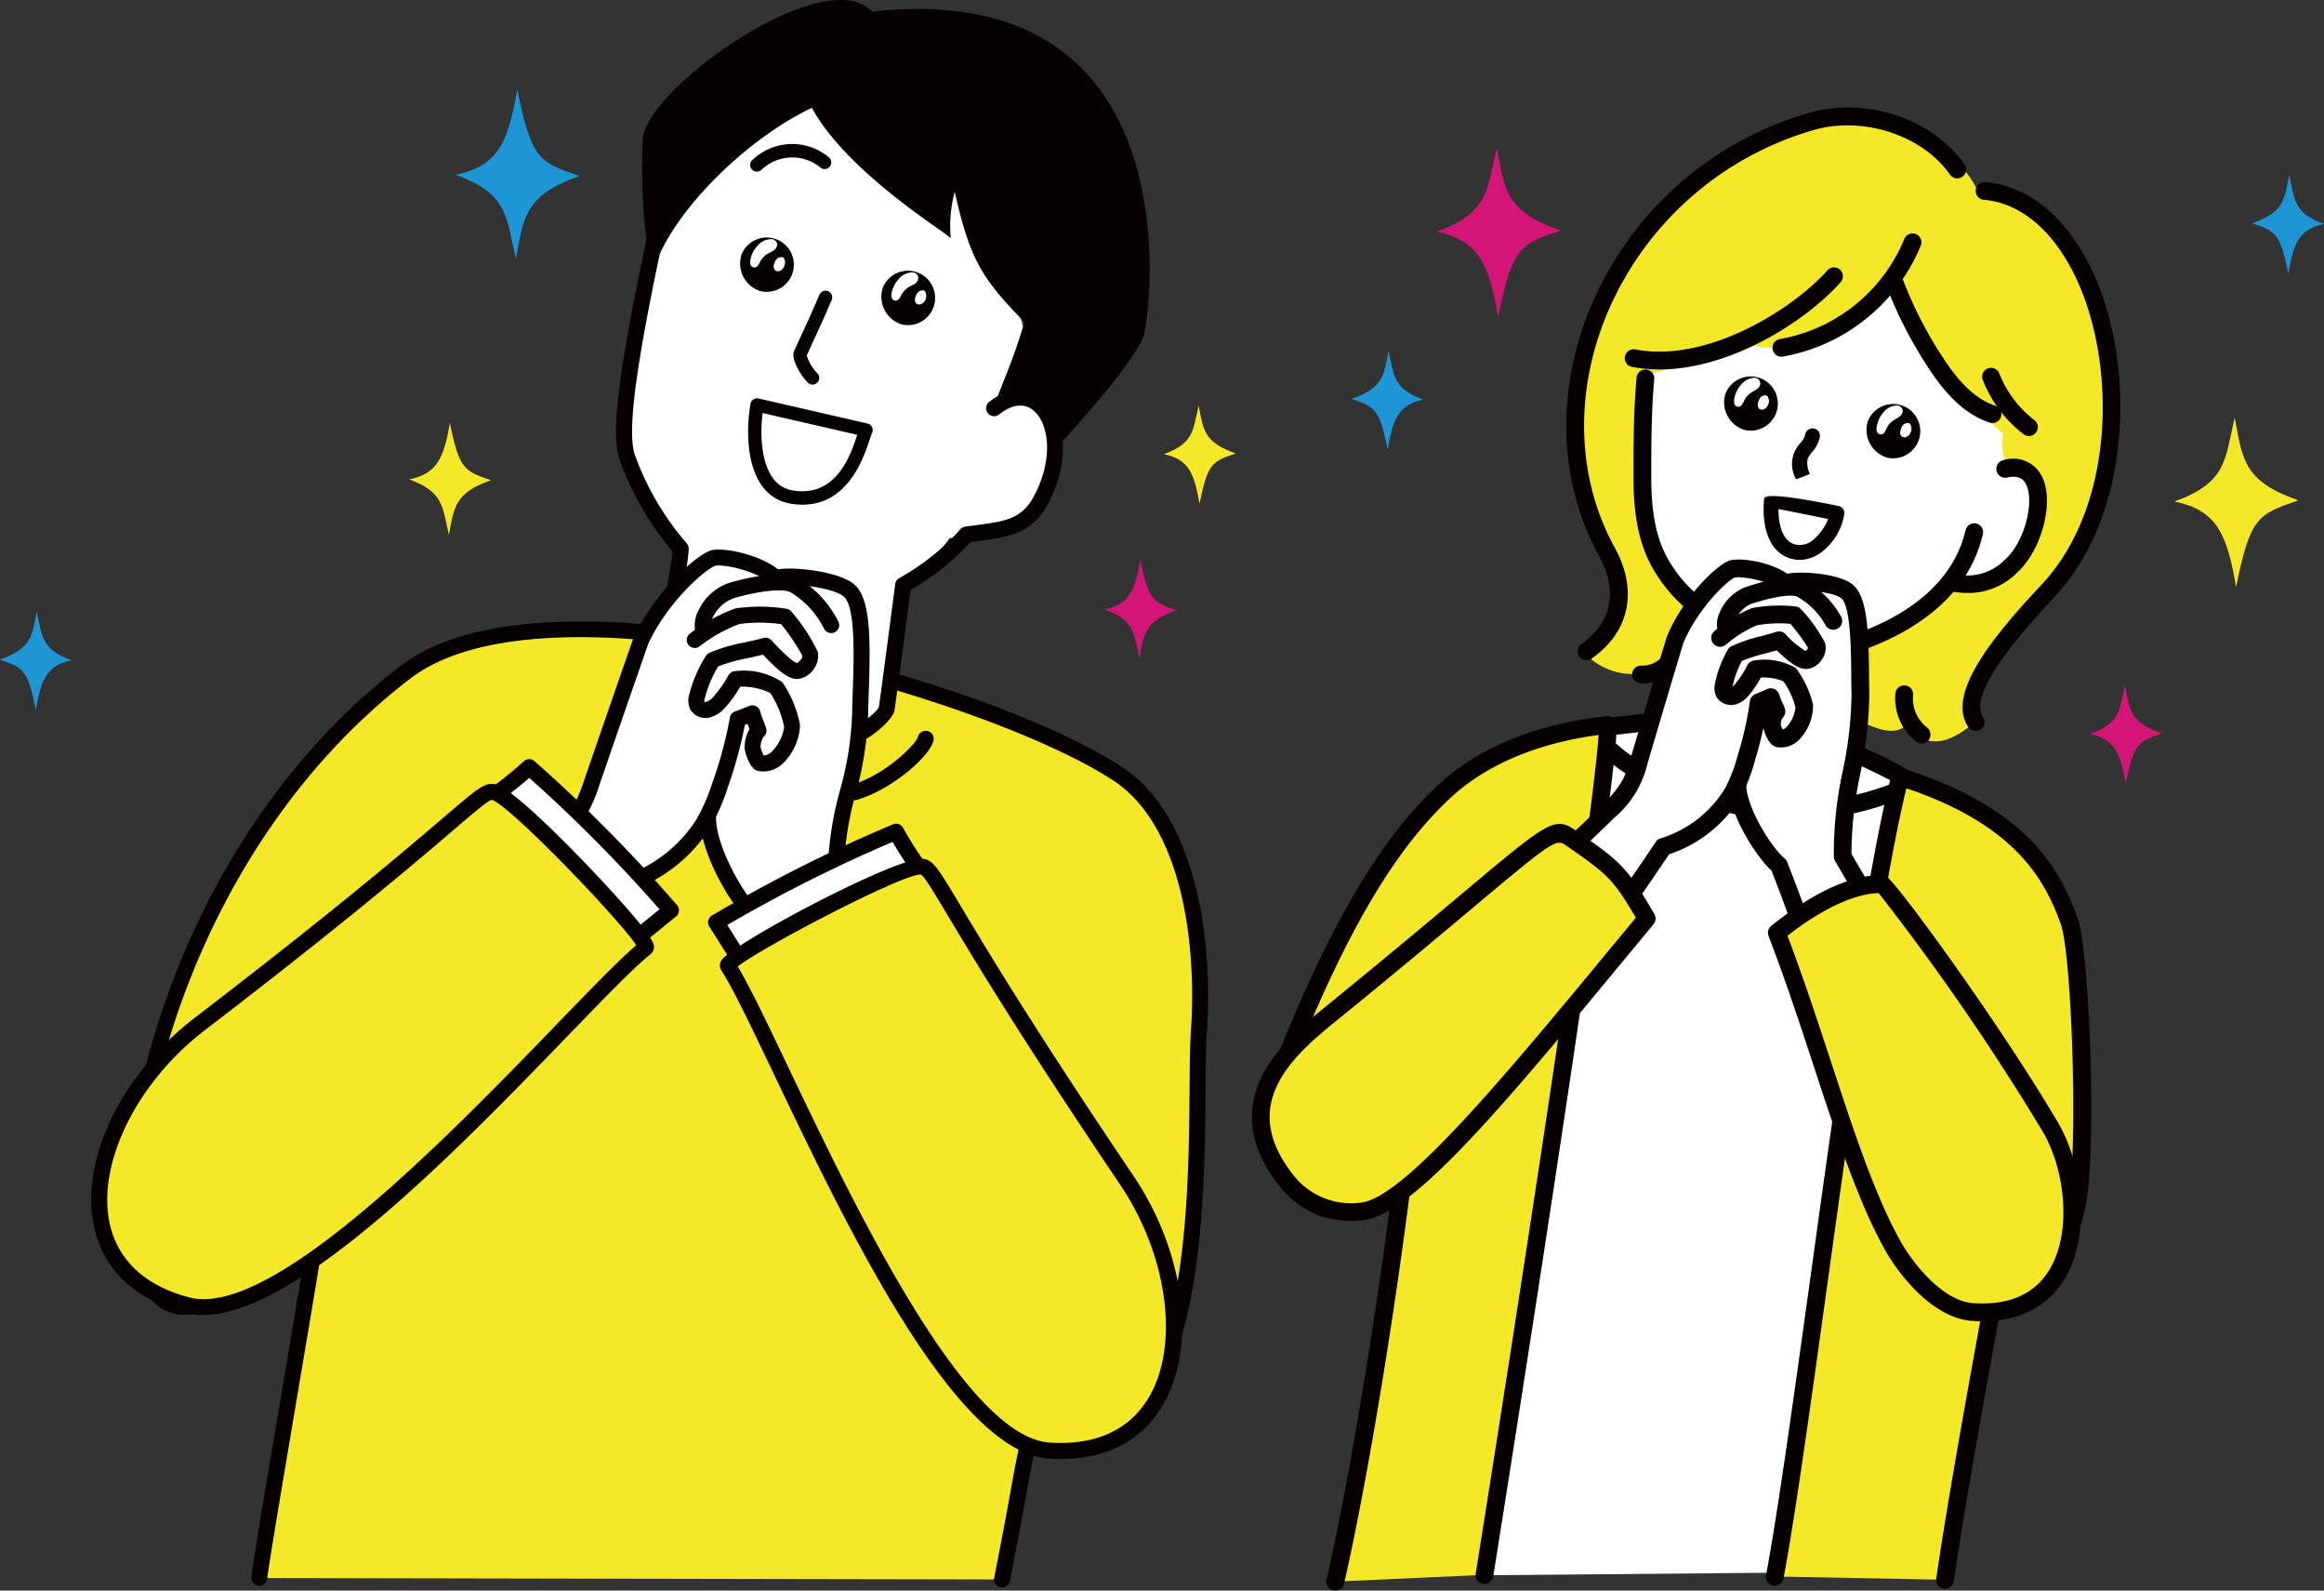 <svg xmlns="http://www.w3.org/2000/svg" width="257.211" height="175.984" viewBox="0 0 257.211 175.984">
  <rect x="0" y="0" width="257.211" height="175.984" fill="#333333" stroke="none"/>
  <g id="グループ_1293" data-name="グループ 1293" transform="translate(-109.333 -404)">
    <g id="グループ_1292" data-name="グループ 1292">
      <g id="グループ_1289" data-name="グループ 1289">
        <path id="パス_5415" data-name="パス 5415" d="M220.235,578.759c2.188-11.126,2.015-11.24,2.871-14.922,21.62,4.646,18.167-34.758,18.922-45.758.641-9.517-.923-23.183-9-28.468-14.6-9.558-63.011-23.329-78.824-11.233-39.865,30.532-37.159,102.187-8.731,54.021.627-1.058-7.477,44.995-7.435,46.2" fill="#f4e829"/>
        <path id="パス_5416" data-name="パス 5416" d="M220.236,579.643a.841.841,0,0,1-.172-.017.885.885,0,0,1-.7-1.039c1.088-5.533,1.594-8.35,1.928-10.214.343-1.909.515-2.866.95-4.737a.886.886,0,0,1,1.047-.665c3.867.832,6.979.243,9.522-1.794,7.922-6.346,8.08-25.253,8.176-36.55.022-2.654.041-4.946.155-6.608.687-10.2-1.213-22.832-8.6-27.667-14.057-9.2-62.253-23.162-77.8-11.271-24.711,18.926-32.114,52.281-28.992,64.113.5,1.9,1.518,4.212,3.527,4.491,1.7.232,6.634-.822,15.436-15.736a.92.92,0,0,1,1.086-.4q.837.307-.733,9.937c-.856,5.255-2.012,12.1-3.089,18.482-1.485,8.8-3.021,17.9-3.053,18.629a.9.9,0,0,1-.885.864h0a.869.869,0,0,1-.88-.836c-.02-.546.875-5.911,3.076-18.952,1.336-7.914,3.026-17.93,3.867-23.352-5.886,9.15-11.052,13.68-15.064,13.115-1.642-.227-3.841-1.417-5-5.792-3.225-12.219,4.311-46.58,29.628-65.97,9.633-7.367,29.555-4.835,40.574-2.669,15.22,2.991,31.369,8.693,39.272,13.865,8.03,5.253,10.122,18.563,9.4,29.268-.11,1.611-.13,3.878-.151,6.5-.1,11.612-.262,31.045-8.84,37.917a12.283,12.283,0,0,1-10.141,2.308c-.3,1.329-.46,2.247-.742,3.82-.336,1.87-.843,4.7-1.934,10.244a.886.886,0,0,1-.867.714Z" fill="#070001"/>
        <path id="パス_5417" data-name="パス 5417" d="M145.591,524.249a.841.841,0,0,1-.172-.017.885.885,0,0,1-.7-1.04c.315-1.6.637-3.91.946-6.144.32-2.3.65-4.688.992-6.432a.884.884,0,1,1,1.736.34c-.332,1.695-.659,4.054-.976,6.335-.313,2.259-.638,4.594-.963,6.244a.885.885,0,0,1-.867.713Z" fill="#070001"/>
        <path id="パス_5418" data-name="パス 5418" d="M203.9,492.541a.885.885,0,0,1-.236-1.737c3.474-.965,7.029-4.407,7.261-5.269a.885.885,0,1,1,1.709.459c-.505,1.878-4.881,5.51-8.5,6.514a.878.878,0,0,1-.237.032Z" fill="#070001"/>
        <path id="パス_5419" data-name="パス 5419" d="M210.289,409.4c12.071,17.017,9.517,23.734,13.262,33.787a28.716,28.716,0,0,0-2.716,5.213c9.1-.448,6.694,16.453-6.4,15.111a29.23,29.23,0,0,1-5.187,5.622c-.609,4.108-1.374,8.512-1.874,13.683-4.267,2.89-6.8,5.49-15.243,4.311-6.575-.911-8.428-4.22-10.112-7.833-.225-.43,1.769-8.567,2.907-14.452-2.089-2.935-4.774-5.877-5.958-8.571-1.638-3.74,2.463-25.8,2.988-27.3,1.311-3.818,18.174-19.849,28.336-19.568" fill="#fff"/>
        <path id="パス_5420" data-name="パス 5420" d="M222.719,439.648c-4.827-4.957-6.018-6.957-7.723-14.425a14.676,14.676,0,0,0-.433,5.173c.007-.38-11.409-7.145-15.373-14.469-7.985,3.806-16.4,12.646-17.7,18.674a67.416,67.416,0,0,1-1.022-15.241c.423-5.611,20.2-19.645,25.372-14.078,36.429-3.978,30.637,34.576,30.048,35.947-.489,1.178-2.237,4.335-9.844,12.538.328-2.225-1.385-4.868-2.984-4.973s-2.664-2.072-3.418-.669c1.512-3.818,2.037-5.081,3.079-8.476" fill="#070001"/>
        <path id="パス_5421" data-name="パス 5421" d="M195.516,488.342a25.735,25.735,0,0,1-6.354-.837c-7.567-1.915-8.239-9.6-8.245-9.672a.876.876,0,0,1,.036-.326c.024-.081,2.4-7.879,2.812-12.505a33.087,33.087,0,0,1-5.844-10.1c-1.087-3.193-.062-10.648,4.062-29.538a.885.885,0,0,1,1.729.378c-3.341,15.3-5.194,25.421-4.114,28.6a31.266,31.266,0,0,0,5.747,9.79.89.89,0,0,1,.214.64c-.309,4.45-2.484,11.831-2.862,13.085a9.283,9.283,0,0,0,6.9,7.938c10.9,2.778,16.689-2.814,17-3.537.084-.428,1.044-7.75,1.815-13.634a.881.881,0,0,1,.437-.652,26.373,26.373,0,0,0,6.736-5.363.883.883,0,0,1,.571-.336c.476-.071.933-.132,1.372-.19,3.076-.41,4.932-.657,6.3-3.3,2.117-4.057,1.6-7.951-.121-9.373-1.022-.844-2.371-.685-3.8.45a.884.884,0,1,1-1.1-1.386c2.09-1.659,4.343-1.819,6.026-.428,2.233,1.846,3.19,6.522.564,11.553-1.789,3.461-4.369,3.8-7.636,4.24-.324.043-.658.088-1,.137a28.7,28.7,0,0,1-6.649,5.312c-1.173,8.938-1.713,13.008-1.808,13.433-.352,1.268-4.734,5.629-12.789,5.63Z" fill="#070001"/>
        <path id="パス_5422" data-name="パス 5422" d="M199.267,446.553a.735.735,0,0,1-.512-.206c-.853-.821-1.9-2.691-1.543-3.493l.649-1.41c.783-1.7,1.349-2.922,2.165-4.841a.738.738,0,0,1,1.358.578c-.826,1.938-1.4,3.172-2.184,4.881l-.581,1.262a4.964,4.964,0,0,0,1.159,1.96.737.737,0,0,1-.511,1.268Zm-.66-3.307Z" fill="#070001"/>
        <path id="パス_5423" data-name="パス 5423" d="M193.1,422.99a.737.737,0,0,1-.539-1.24,6.347,6.347,0,0,1,8.5-.352.737.737,0,1,1-1,1.079,4.931,4.931,0,0,0-6.422.279.735.735,0,0,1-.539.234Z" fill="#070001"/>
        <path id="パス_5424" data-name="パス 5424" d="M198.168,459.837a8.106,8.106,0,0,1-1.256-.1,4.791,4.791,0,0,1-3.263-2.011c-1.673-2.327-1.745-6.2-1.254-9.043a.737.737,0,0,1,.891-.593l12.067,2.773a.737.737,0,0,1,.5,1.028c-.073.16-.157.421-.266.748-.678,2.037-2.4,7.2-7.425,7.2ZM193.735,449.7c-.29,2.364-.154,5.4,1.111,7.16a3.321,3.321,0,0,0,2.291,1.415c4.773.736,6.316-3.883,7.056-6.108.006-.02.013-.04.02-.059L193.735,449.7Z" fill="#070001"/>
        <path id="パス_5425" data-name="パス 5425" d="M191.417,432.118a3.006,3.006,0,1,1,1.983,4.068,3.216,3.216,0,0,1-1.983-4.068" fill="#070001"/>
        <path id="パス_5426" data-name="パス 5426" d="M207.047,435.8a3.008,3.008,0,1,1,1.991,4.069,3.227,3.227,0,0,1-1.991-4.069" fill="#070001"/>
        <path id="パス_5427" data-name="パス 5427" d="M194.761,430.462a1.977,1.977,0,0,0-1.54.675,3.137,3.137,0,0,0-.817,1.5,1.424,1.424,0,0,0-.028.576.5.5,0,0,0,.408.386.53.53,0,0,0,.437-.227,2.3,2.3,0,0,0,.261-.46,2.256,2.256,0,0,1,.818-.842,6.735,6.735,0,0,0,.648-.356.862.862,0,0,0,.4-.6.651.651,0,0,0-.581-.654" fill="#fff"/>
        <path id="パス_5428" data-name="パス 5428" d="M196.039,432.488a.754.754,0,0,0-.754.178.886.886,0,0,0-.2.377.924.924,0,0,0-.127.447.532.532,0,0,0,.162.416.481.481,0,0,0,.472.081.8.8,0,0,0,.381-.28.989.989,0,0,0,.07-1.219" fill="#fff"/>
        <path id="パス_5429" data-name="パス 5429" d="M210.394,434.139a2,2,0,0,0-1.543.674,3.117,3.117,0,0,0-.814,1.505,1.21,1.21,0,0,0-.028.573.51.51,0,0,0,.394.384.5.5,0,0,0,.448-.231,2.1,2.1,0,0,0,.261-.448,2.266,2.266,0,0,1,.832-.851c.2-.122.444-.21.648-.352a.815.815,0,0,0,.373-.6.644.644,0,0,0-.571-.659" fill="#fff"/>
        <path id="パス_5430" data-name="パス 5430" d="M211.67,436.172a.726.726,0,0,0-.747.169,1.419,1.419,0,0,0-.222.38,1.161,1.161,0,0,0-.109.446.561.561,0,0,0,.165.419.488.488,0,0,0,.455.083.9.9,0,0,0,.4-.282.989.989,0,0,0,.056-1.216" fill="#fff"/>
        <path id="パス_5431" data-name="パス 5431" d="M198.975,476.282a21.9,21.9,0,0,0-2.731-4.045,18.012,18.012,0,0,0-5.285-.049,17.625,17.625,0,0,0-4.729,2.634,13.817,13.817,0,0,1,3.8-4.783,8.214,8.214,0,0,1,5.553-1.714c-2.015-2.2-6.54-2.84-7.322-2.574-1.417.485-5.645,4.188-7.956,9.041-1.846,5.257-3.654,10.514-5.468,15.77a15.934,15.934,0,0,1-1.353,3.166c-.084.15-.183.29-.275.428,1.818,2.544,3.644,5.068,5.514,7.577a15.826,15.826,0,0,0,8.386-6.51,21.913,21.913,0,0,0,1.934-4.4,45.025,45.025,0,0,0,1.945-7.267c.5-.162.983-.378,1.614-.625.162.625.722,1.913.677,1.922a.121.121,0,0,1-.064-.021,3.264,3.264,0,0,0-.581,2.016c.035.247.525,1.543.761,1.593,2.428.5,3.725-3.367,3.6-4.091a11.716,11.716,0,0,0-1.783-4.32,7.622,7.622,0,0,0-4.489-.872,13.906,13.906,0,0,1-1.889,2.653,2.514,2.514,0,0,1-1.159.726,1.079,1.079,0,0,1-1.187-.484,1.536,1.536,0,0,1,0-1.057,13.775,13.775,0,0,1,1.719-3.943c1.575-.77,3.911-1.05,5.846-1.6,3.351,3.631,3.717,3.057,4.683,2.007a1.673,1.673,0,0,0,.229-1.171" fill="#fff"/>
        <path id="パス_5432" data-name="パス 5432" d="M178.676,501.907l-.065-.087c-1.641-2.2-3.342-4.537-5.517-7.58l-.059-.083.111-.167c.073-.109.148-.22.215-.337a15.986,15.986,0,0,0,1.341-3.141l1.056-3.058c1.438-4.167,2.925-8.475,4.414-12.713,2.252-4.732,6.488-8.6,8.047-9.132.808-.275,5.407.356,7.478,2.614l.258.28-.379-.034a8.107,8.107,0,0,0-5.452,1.686,12.86,12.86,0,0,0-3.428,4.12,18.846,18.846,0,0,1,4.209-2.226,18.1,18.1,0,0,1,5.362.041l.05.008.035.037a21.381,21.381,0,0,1,2.768,4.119h0a1.8,1.8,0,0,1-.266,1.3l-.066.072c-.378.413-.705.77-1.2.771h0c-.715,0-1.719-.782-3.571-2.783-.662.184-1.376.34-2.067.492a17.594,17.594,0,0,0-3.63,1.056,13.691,13.691,0,0,0-1.678,3.867,1.368,1.368,0,0,0-.009.957.94.94,0,0,0,1.022.4,2.4,2.4,0,0,0,1.088-.688,13.811,13.811,0,0,0,1.864-2.623l.037-.061.069-.01a7.475,7.475,0,0,1,4.625.928,11.864,11.864,0,0,1,1.812,4.388,5.652,5.652,0,0,1-1.6,3.541,2.348,2.348,0,0,1-2.174.718c-.371-.078-.852-1.533-.877-1.716a3.427,3.427,0,0,1,.6-2.111l.009-.015c-.04-.11-.1-.275-.162-.427-.147-.379-.324-.839-.431-1.188l-.419.169c-.349.142-.653.266-.966.371a45.288,45.288,0,0,1-1.937,7.2,21.8,21.8,0,0,1-1.948,4.433,15.948,15.948,0,0,1-8.463,6.572l-.1.036Zm-5.282-7.755c2.116,2.96,3.784,5.252,5.388,7.4a15.614,15.614,0,0,0,8.207-6.41,21.5,21.5,0,0,0,1.921-4.376,44.8,44.8,0,0,0,1.939-7.244l.015-.088.086-.027c.332-.108.656-.239,1.03-.392.18-.073.369-.15.574-.23l.154-.061.042.161c.089.341.307.9.465,1.315.235.609.245.633.2.714l-.033.06-.07.015h-.017a3.037,3.037,0,0,0-.509,1.829,4.576,4.576,0,0,0,.658,1.473,2.071,2.071,0,0,0,1.9-.646,5.517,5.517,0,0,0,1.519-3.281,11.6,11.6,0,0,0-1.743-4.237,7.542,7.542,0,0,0-4.293-.842,13.838,13.838,0,0,1-1.873,2.62,2.668,2.668,0,0,1-1.232.767,1.224,1.224,0,0,1-1.352-.561,1.689,1.689,0,0,1-.01-1.165,13.96,13.96,0,0,1,1.736-3.982l.022-.035.037-.018a17.456,17.456,0,0,1,3.732-1.1c.718-.157,1.459-.319,2.138-.512l.087-.025.062.066c1.8,1.956,2.795,2.754,3.416,2.754h0c.365,0,.625-.284.983-.675l.066-.072a1.553,1.553,0,0,0,.192-1.044,22.6,22.6,0,0,0-2.658-3.934,17.914,17.914,0,0,0-5.191-.042,17.375,17.375,0,0,0-4.657,2.6l-.562.459.337-.642a13.823,13.823,0,0,1,3.848-4.833,8.506,8.506,0,0,1,5.264-1.767,10.675,10.675,0,0,0-6.9-2.264c-1.287.44-5.517,4.022-7.871,8.965-1.482,4.223-2.969,8.531-4.406,12.7l-1.056,3.058a16.167,16.167,0,0,1-1.366,3.194c-.067.119-.146.235-.222.349Z" fill="#070001"/>
        <path id="パス_5433" data-name="パス 5433" d="M187.872,494.725a15.153,15.153,0,0,0,4.848,11.243c.261,1.314,10.426-1.792,9.665-2.605-.088-6.739,2.072-13.731,2.149-20.4.053-4.286.765-11.918-1.216-13.611-1.681-1.44-7.17-1.777-7.7-1.665-1.547.645-3.39.342-4.87,1.11a6.852,6.852,0,0,0-1.888,1.591,5.334,5.334,0,0,0-1.828,3.051.627.627,0,0,0,.028.262c.13.215.476.1.683-.042a12.533,12.533,0,0,1,3.985-1.955,5.283,5.283,0,0,1,4.285.673,6.245,6.245,0,0,1,2.037,3.176,2.757,2.757,0,0,1,.035,1.736.408.408,0,0,1-.091.2.431.431,0,0,1-.247.1,1.869,1.869,0,0,1-1.142-.428,13.544,13.544,0,0,1-1.417-1.047,2.066,2.066,0,0,0-.832-.576,3.607,3.607,0,0,0-1.233.1q-1.606.372-3.238.745a5.116,5.116,0,0,0-1.631.588,3.943,3.943,0,0,0-1.381,1.7,5.39,5.39,0,0,0-.69,3.25.312.312,0,0,0,.324.373,2.388,2.388,0,0,0,1.515-.389,9.139,9.139,0,0,0,1.515-1.72,4.137,4.137,0,0,1,2.488-1.423,3.32,3.32,0,0,1,2.8.861,11.335,11.335,0,0,1,1.085,1,5.759,5.759,0,0,1,.754,1.781,3.931,3.931,0,0,1-.036,2.519,12.529,12.529,0,0,1-1.145,2.3c-.32.539-.726,1.141-1.575,1.083-.588-.157-1.258-.393-1.445-.972a2.338,2.338,0,0,1,.222-1.4,4.539,4.539,0,0,0-.056-2.993.577.577,0,0,0-.106-.188.48.48,0,0,0-.215-.059,2.047,2.047,0,0,0-2.093,1.728,2.262,2.262,0,0,0-.233.281c-.137,3.763-2.107,6.147-2.121,10.022" fill="#fff"/>
        <path id="パス_5434" data-name="パス 5434" d="M149.519,533.59a8.87,8.87,0,0,1-2.181-.279c-4.853-1.227-8.771-6.1-9.385-9.887a4.714,4.714,0,0,1,1.979-5.04c11.66-7.48,21.21-14.073,29.912-21.928a14.588,14.588,0,0,0,2.887-3.186,15.3,15.3,0,0,0,1.273-3l1.082-3.134q2.181-6.32,4.389-12.646c2.467-5.187,6.9-9.035,8.505-9.582,1.217-.415,6.062.417,8.244,2.783a.885.885,0,0,1-1.3,1.2c-1.717-1.861-5.707-2.457-6.4-2.3-1.139.391-5.188,3.892-7.419,8.575-1.443,4.126-2.9,8.339-4.351,12.549l-1.081,3.132a16.613,16.613,0,0,1-1.434,3.338,16.225,16.225,0,0,1-3.215,3.582c-8.791,7.936-18.407,14.576-30.142,22.1a2.971,2.971,0,0,0-1.188,3.267c.515,3.164,3.956,7.415,8.072,8.456,2.865.725,5.475-.308,7.54-2.991,3.025-3.932,6.228-7.84,9.324-11.62,4.062-4.959,8.264-10.086,12.18-15.4a.886.886,0,0,1,.476-.328,15.3,15.3,0,0,0,9.066-6.492,20.752,20.752,0,0,0,1.854-4.233,45.4,45.4,0,0,0,1.91-7.132.886.886,0,0,1,.6-.69c.318-.1.629-.23.98-.373l.583-.234a.885.885,0,0,1,1.179.6c.078.3.286.84.438,1.235.276.714.369.955.157,1.337a.9.9,0,0,1-.221.262,2.125,2.125,0,0,0-.322,1.188,6.367,6.367,0,0,0,.347.87,1.356,1.356,0,0,0,.838-.362,4.947,4.947,0,0,0,1.427-2.781,10.729,10.729,0,0,0-1.529-3.765,7.011,7.011,0,0,0-3.335-.7,13.073,13.073,0,0,1-1.787,2.435,3.377,3.377,0,0,1-1.6.972,1.956,1.956,0,0,1-2.166-.946,2.354,2.354,0,0,1-.062-1.7,14.775,14.775,0,0,1,1.826-4.186.887.887,0,0,1,.356-.315,18.132,18.132,0,0,1,3.912-1.155c.709-.155,1.419-.31,2.08-.5a.885.885,0,0,1,.891.251c2.092,2.267,2.706,2.516,2.874,2.517a3.227,3.227,0,0,0,.44-.436l.069-.076c0-.024.021-.229.014-.358a25.536,25.536,0,0,0-2.312-3.427,17.16,17.16,0,0,0-4.61-.018,16.5,16.5,0,0,0-4.4,2.458.884.884,0,0,1-1.119-1.37,18.366,18.366,0,0,1,4.962-2.771.914.914,0,0,1,.2-.053,18.992,18.992,0,0,1,5.547.05.885.885,0,0,1,.509.267,20.217,20.217,0,0,1,2.957,4.49,2.5,2.5,0,0,1-.448,1.936,2.463,2.463,0,0,1-1.806,1.079h0c-.933,0-1.921-.69-3.809-2.694-.545.139-1.108.262-1.657.382a19.084,19.084,0,0,0-3.295.917,12.982,12.982,0,0,0-1.473,3.482c-.1.334-.06.439-.051.457,0-.014.05,0,.115,0a.329.329,0,0,0,.075-.007,1.776,1.776,0,0,0,.738-.5,13.314,13.314,0,0,0,1.743-2.469.887.887,0,0,1,.639-.422,7.711,7.711,0,0,1,5.31,1.208,12.72,12.72,0,0,1,1.957,4.723,6.214,6.214,0,0,1-1.822,4.188,3.09,3.09,0,0,1-2.835.909c-1-.211-1.455-2.313-1.458-2.334a3.793,3.793,0,0,1,.528-2.289l-.04-.1c-.058-.151-.121-.314-.184-.48-.1.041-.2.079-.295.116a48.062,48.062,0,0,1-1.889,6.9,22.348,22.348,0,0,1-2.017,4.577,17.014,17.014,0,0,1-9.808,7.192c-3.891,5.264-8.041,10.329-12.057,15.23-3.088,3.769-6.281,7.667-9.29,11.578a9.035,9.035,0,0,1-7.2,3.906Z" fill="#070001"/>
        <path id="パス_5435" data-name="パス 5435" d="M217.785,540.78c-2.814,0-5.842-1.317-8.409-4.608l-.768-.98c-5.426-6.923-11.572-14.767-16.626-29.463-2.1-2.068-5.173-7.607-5.161-11.2a.885.885,0,0,1,.885-.882h0a.885.885,0,0,1,.882.888c-.01,3.025,2.957,8.4,4.756,10.047a.89.89,0,0,1,.239.367c4.971,14.545,11.051,22.3,16.416,29.149l.769.982c3.9,5.006,8.567,4.491,11.374,2.529,2.169-1.517,3.749-4.292,2.4-6.451a109.309,109.309,0,0,0-12.227-15.676,102.805,102.805,0,0,1-11.231-14.277.882.882,0,0,1-.136-.46,35.988,35.988,0,0,1,1.369-9.351,35.641,35.641,0,0,0,1.327-8.441c.01-.776.04-1.66.073-2.6.12-3.447.32-9.218-.979-10.33s-6.178-1.522-6.979-1.3a.861.861,0,0,1-1.153-.434.908.908,0,0,1,.449-1.187c1.041-.49,6.915-.071,8.834,1.571,1.8,1.543,1.8,6.03,1.6,11.736-.031.924-.062,1.794-.071,2.558a37.614,37.614,0,0,1-1.377,8.839,34.658,34.658,0,0,0-1.321,8.665,102.55,102.55,0,0,0,10.921,13.828,110.777,110.777,0,0,1,12.408,15.918c1.687,2.705.443,6.5-2.893,8.836a9.4,9.4,0,0,1-5.373,1.718Z" fill="#070001"/>
        <path id="パス_5436" data-name="パス 5436" d="M187.129,474.653a.834.834,0,0,1-.789-.527,3.59,3.59,0,0,1,.375-2.735,5.781,5.781,0,0,1,3.741-3.022c2.462-.659,5.721-1.259,7.264-.372a11.781,11.781,0,0,1,4.408,4.788.885.885,0,0,1-1.578.8,9.98,9.98,0,0,0-3.716-4.056c-.452-.261-2.216-.442-5.922.55a4.063,4.063,0,0,0-2.54,1.962,2.431,2.431,0,0,0-.389,1.431.913.913,0,0,1-.538,1.126.927.927,0,0,1-.316.055Z" fill="#070001"/>
        <path id="パス_5437" data-name="パス 5437" d="M208.5,496.02a165.393,165.393,0,0,0-19.915,10.028c1.114,1.753,2.213,3.5,3.312,5.243q10.063-4.839,19.717-10.477a40.188,40.188,0,0,1-3.115-4.794" fill="#fff"/>
        <path id="パス_5438" data-name="パス 5438" d="M191.9,512.176a.884.884,0,0,1-.749-.413l-.987-1.565q-1.156-1.833-2.323-3.675a.885.885,0,0,1,.3-1.236,166.785,166.785,0,0,1,20.021-10.082.886.886,0,0,1,1.117.386,39.611,39.611,0,0,0,3.044,4.684.885.885,0,0,1-.255,1.3c-6.339,3.711-12.994,7.248-19.781,10.511a.887.887,0,0,1-.383.087Zm-2.076-5.829q.923,1.457,1.836,2.908l.565.9c6.194-3,12.272-6.227,18.091-9.6-.914-1.271-1.675-2.507-2.2-3.4A165.149,165.149,0,0,0,189.821,506.347Z" fill="#070001"/>
        <path id="パス_5439" data-name="パス 5439" d="M225.429,564.492c15.817,1.073,17.184-17.189,8.6-29.927-19.71-29.2-21.063-34.389-22.6-34.666-2.287-.4-22.046,10.154-21.529,10.968,5.268,8.111,22.343,52.726,35.531,53.624" fill="#f4e829"/>
        <path id="パス_5440" data-name="パス 5440" d="M226.761,565.423c-.449,0-.912-.016-1.392-.048h0c-10.425-.71-22.44-25.883-30.392-42.541-2.538-5.317-4.543-9.517-5.821-11.484a1,1,0,0,1,.04-1.117c1.261-1.885,19.786-11.672,22.386-11.2,1.074.193,1.6,1.064,4.1,5.25,2.812,4.7,8.048,13.446,19.081,29.792,5.683,8.433,7.047,18.842,3.317,25.314-1.621,2.812-4.885,6.039-11.319,6.039Zm-1.273-1.814c5.127.355,8.934-1.419,11.059-5.109,3.351-5.814,1.983-15.673-3.251-23.44-11.061-16.386-16.312-25.16-19.132-29.873-1.534-2.562-2.547-4.255-2.916-4.422-1.94-.125-17.571,8.042-20.267,10.17,1.33,2.21,3.233,6.2,5.592,11.138,7.3,15.3,19.521,40.9,28.916,41.537h0Z" fill="#070001"/>
        <path id="パス_5441" data-name="パス 5441" d="M167.9,488.876a165.868,165.868,0,0,1,15.686,15.841c-1.593,1.307-3.221,2.611-4.813,3.917q-7.992-7.777-15.363-16.2a39.993,39.993,0,0,0,4.489-3.558" fill="#fff"/>
        <path id="パス_5442" data-name="パス 5442" d="M178.774,509.519a.883.883,0,0,1-.617-.25c-5.237-5.1-10.422-10.564-15.41-16.25a.883.883,0,0,1,.17-1.316,39.325,39.325,0,0,0,4.386-3.477.885.885,0,0,1,1.185-.012,167.317,167.317,0,0,1,15.77,15.926.883.883,0,0,1-.107,1.262c-.829.681-1.668,1.36-2.506,2.04-.772.626-1.544,1.251-2.309,1.878a.881.881,0,0,1-.561.2Zm-14.043-16.925c4.576,5.181,9.312,10.171,14.1,14.855.564-.461,1.134-.921,1.7-1.382q.9-.727,1.793-1.456a165.536,165.536,0,0,0-14.417-14.547c-1,.881-2.1,1.761-3.175,2.531Z" fill="#070001"/>
        <path id="パス_5443" data-name="パス 5443" d="M130.073,548.411c-15.334-4.008-10.831-21.761,1.367-31.1,27.959-21.432,30.9-25.908,32.458-25.679,2.287.335,17.667,16.629,16.9,17.24-7.554,6.011-37.927,42.886-50.724,39.541" fill="#f4e829"/>
        <path id="パス_5444" data-name="パス 5444" d="M131.791,549.5a7.67,7.67,0,0,1-1.941-.237c-7.144-1.867-9.461-6.318-10.147-9.724-1.477-7.324,3.129-16.756,11.2-22.937,15.552-11.92,23.312-18.553,27.48-22.116,3.772-3.225,4.56-3.893,5.646-3.735,1.526.224,6.067,4.618,9.607,8.266.776.8,7.6,7.861,8.032,9.47a1,1,0,0,1-.319,1.072c-1.828,1.455-5.049,4.785-9.126,9C160.16,531.04,142.3,549.5,131.791,549.5Zm31.961-57c-.37.042-1.9,1.351-4.221,3.333-4.182,3.574-11.965,10.226-27.554,22.176-7.435,5.693-11.868,14.6-10.541,21.182.842,4.175,3.9,7.067,8.86,8.362h0c9.132,2.386,28.86-18.024,40.652-30.22,3.788-3.917,6.844-7.078,8.8-8.749-1.861-2.863-14.064-15.577-16-16.083Z" fill="#070001"/>
        <path id="パス_5445" data-name="パス 5445" d="M266.872,448.215c-2.762.562-3.375,2.158-3.964,5.491h0c-.9-4.456-1.4-4.681-3.915-5.536l-.049-.042c3.474-1.21,3.566-2.623,4.055-5.273v-.047c.634,2.69.469,4.181,3.837,5.4" fill="#1e95d4"/>
        <path id="パス_5446" data-name="パス 5446" d="M154.607,457.05c3.157-.641,3.862-2.461,4.517-6.251h0c1.022,5.076,1.589,5.329,4.457,6.3l.056.05c-3.96,1.374-4.059,2.984-4.616,6v.048c-.726-3.06-.546-4.742-4.362-6.143" fill="#f4e829"/>
        <path id="パス_5447" data-name="パス 5447" d="M159.74,423.346c4.792-.967,5.849-3.717,6.843-9.461h0c1.54,7.681,2.424,8.069,6.758,9.54l.092.074c-6.014,2.091-6.145,4.521-7,9.1v.072c-1.088-4.637-.8-7.2-6.62-9.313" fill="#1e95d4"/>
        <path id="パス_5448" data-name="パス 5448" d="M231.585,471.433c2.769-.562,3.375-2.152,3.96-5.486h0c.9,4.452,1.4,4.677,3.9,5.532l.071.044c-3.5,1.212-3.576,2.623-4.066,5.273v.046c-.634-2.688-.465-4.179-3.823-5.4" fill="#d21577"/>
      </g>
      <g id="グループ_1291" data-name="グループ 1291">
        <g id="グループ_1290" data-name="グループ 1290">
          <path id="パス_5449" data-name="パス 5449" d="M273.47,578.295c-2.051-10.343-2.051-28.681-.736-35.874,9.89-54.135,8.438-33.984,14.126-56.917,11.613,2.689,21.754,4.066,34.312,5.777-3.3,26.633-14.291,86.838-15.186,86.729" fill="#fff"/>
          <path id="パス_5450" data-name="パス 5450" d="M273.47,579.115a.82.82,0,0,1-.8-.66c-2.024-10.208-2.1-28.736-.738-36.181,6.392-34.988,8.058-39.021,9.987-43.691a79.051,79.051,0,0,0,4.148-13.275.823.823,0,0,1,.979-.6c11.543,2.672,21.511,4.03,34.13,5.749l.108.015a.82.82,0,0,1,.7.912c-1.456,11.753-4.635,31.729-8.5,53.436-1.624,9.114-3.189,17.493-4.408,23.593-2.106,10.539-2.254,10.526-3.188,10.413a.818.818,0,0,1-.518-1.352c1.335-3.3,11.465-58.366,14.89-85.487-12.051-1.642-21.727-2.978-32.8-5.5a77.5,77.5,0,0,1-4.029,12.725c-1.894,4.584-3.528,8.542-9.89,43.36-1.336,7.31-1.258,25.521.734,35.568a.819.819,0,0,1-.645.963.8.8,0,0,1-.16.016Zm32.514-1.924a.859.859,0,0,1,.1.006.81.81,0,0,0-.177,0c.025,0,.051,0,.077,0Z" fill="#070001"/>
          <path id="パス_5451" data-name="パス 5451" d="M320.418,483.9a3.4,3.4,0,0,0,2.685,2.1c1.712.217,3.28-.893,4.647-1.95-.627-.716-.349-2.139.064-3.434,2.79-8.786,10.3-9.383,13.946-22.274,3.432-12.131-.367-33.056-13.618-33.378-1.917-3.959-7.153-7.17-11.49-7.882-8.685-1.423-18.5,6.293-22.906,10.213-12.868,11.412-11.071,28-7.406,36.322,1.053,2.377,2.107,5.086,1.7,7.651-.32,2.017-1.815,3.629-3.358,4.963a7.292,7.292,0,0,0,7.611,1.991,3.666,3.666,0,0,0,2.4,3.353,10.691,10.691,0,0,0,4.334.585,1.287,1.287,0,0,0,.775-.169,1.375,1.375,0,0,0,.338-.849c.4-2.634.786-5.269,1.173-7.9-3.224-1.3-8.206-4.536-9.432-10.109-1.276-5.828-.994-10.241-.9-16.839,1.36-1.217,3.058-.664,4.82-1.1,5.546-1.36,7.1-2.683,8.569-2.655,5.68.137,11.532-2.676,13.932-7.836a49.257,49.257,0,0,0,4.109,8.365c1.741,2.849,3.9,5.632,6.949,7.011.31.148-.5,1.054-.137,2.442.962,3.731,1.547,3.257,1.934,3.675,4.468-1.378,4.7,4.226,1.3,9.147a6.927,6.927,0,0,1-6.783,3.164c-.1,0-4.69,4.876-10.472,6.721-3.59,1.151-2.727,6.6-2.671,6.83.088.338.948.59,1.244.788,2.607,1.876,5.849,2.863,6.638,1.048" fill="#f4e829"/>
          <path id="パス_5452" data-name="パス 5452" d="M302.243,441.538c-2.629,2.484-5.19,2.276-11.776,4.3,1.494,5.769-1.325,12.362,1.191,17.762,1.892,4.087,3.932,8.11,8.682,9.485a54.827,54.827,0,0,1-2.3,10.192c-5.881.684-8.928.41-11.86,2.433,6.392,7.989,23.407,11.722,34.71,5-2.977-1.947-6.628-3.27-9.091-5.7.631-3.206,1.124-6.272,1.906-9.392a20.35,20.35,0,0,0,11.4-7.192c8.541,2.252,14.693-13.082,6.434-12.61a6.675,6.675,0,0,1-.494-3.846c-1.635-1.189-10.563-10.3-12.212-16.522-3.143,2.969-12.551,9.41-16.6,6.089" fill="#fff"/>
          <path id="パス_5453" data-name="パス 5453" d="M300.4,473.977a.97.97,0,0,1-.417-.094,16.618,16.618,0,0,1-7.246-6.217c-1.8-2.708-2.605-6.016-2.614-10.727,0-3.532,0-7.533.34-11.161a.972.972,0,0,1,1.07-.888.983.983,0,0,1,.887,1.07c-.33,3.537-.33,7.489-.33,10.976.008,4.3.713,7.274,2.284,9.641a14.783,14.783,0,0,0,6.445,5.526.983.983,0,0,1-.419,1.873Z" fill="#070001"/>
          <path id="パス_5454" data-name="パス 5454" d="M307.352,494.754a25.672,25.672,0,0,1-5.26-.506c-6.262-1.345-13.891-3.591-17.36-9.081a.982.982,0,0,1,.7-1.5c2.29-.316,9.782-1.149,12.089-1.359.144-.014.235-.273.389-1.109l.522-2.783c.415-2.213.873-4.656,1.046-5.546a.982.982,0,1,1,1.929.373c-.172.888-.629,3.327-1.043,5.535l-.521,2.776c-.176.955-.47,2.553-2.142,2.711-1.883.171-7.228.759-10.341,1.137,3.521,4.02,10.218,5.864,15.144,6.921a30.455,30.455,0,0,0,16.487-1.733c-1.15-.646-2.241-1.162-3.376-1.7s-2.288-1.083-3.566-1.789a2.421,2.421,0,0,1-1.2-2.663l.08-.493c.469-2.893.953-5.885,1.663-8.646a.982.982,0,0,1,.672-.7c4.351-1.3,11.9-4.571,13.61-11.938a.983.983,0,0,1,1.916.443c-1.86,8.03-9.606,11.688-14.428,13.213-.617,2.529-1.062,5.276-1.493,7.938l-.091.565a.953.953,0,0,1-.043.167.575.575,0,0,0,.273.392c1.218.672,2.354,1.209,3.451,1.729a42.015,42.015,0,0,1,5.157,2.762.983.983,0,0,1-.078,1.7,32.383,32.383,0,0,1-14.183,3.179Z" fill="#070001"/>
          <path id="パス_5455" data-name="パス 5455" d="M327.122,469.608a10.034,10.034,0,0,1-1.763-.163.983.983,0,1,1,.348-1.935,5.807,5.807,0,0,0,5.53-1.586c2.294-2.085,3.266-6.554,2.317-8.369-.239-.458-.719-1.028-2.083-.715a.983.983,0,0,1-.44-1.916,3.555,3.555,0,0,1,4.265,1.72c1.447,2.77.066,8.187-2.735,10.733a7.591,7.591,0,0,1-5.439,2.232Z" fill="#070001"/>
          <path id="パス_5456" data-name="パス 5456" d="M306.491,443.468a.983.983,0,0,1-.16-1.953,18.338,18.338,0,0,0,13.752-11.046.983.983,0,1,1,1.824.731,20.336,20.336,0,0,1-15.254,12.254.994.994,0,0,1-.162.014Z" fill="#070001"/>
          <path id="パス_5457" data-name="パス 5457" d="M292.995,444.878a15.876,15.876,0,0,1-3.043-.285.983.983,0,0,1,.377-1.93c7.812,1.52,17.3-4.319,21.251-8.747a.983.983,0,0,1,1.467,1.309c-3.872,4.34-12.19,9.653-20.052,9.653Z" fill="#070001"/>
          <path id="パス_5458" data-name="パス 5458" d="M329.85,450.81a1,1,0,0,1-.312-.051c-3.221-1.075-5.361-3.875-6.865-6.193a46.706,46.706,0,0,1-4.525-8.815.983.983,0,1,1,1.834-.707,44.869,44.869,0,0,0,4.338,8.447c1.333,2.054,3.2,4.521,5.842,5.4a.983.983,0,0,1-.312,1.916Z" fill="#070001"/>
          <path id="パス_5459" data-name="パス 5459" d="M291.156,479.617c-.086,0-.172,0-.258-.007a.984.984,0,0,1-.926-1.037.97.97,0,0,1,1.037-.926,2.877,2.877,0,0,0,2.633-1.511.983.983,0,0,1,1.754.888,4.8,4.8,0,0,1-4.24,2.594Z" fill="#070001"/>
          <path id="パス_5460" data-name="パス 5460" d="M333.89,452.239a.975.975,0,0,1-.6-.2,13.925,13.925,0,0,1-4.512-6,.983.983,0,0,1,1.832-.715,12.1,12.1,0,0,0,3.873,5.156.983.983,0,0,1-.6,1.764Z" fill="#070001"/>
          <path id="パス_5461" data-name="パス 5461" d="M328,484.881a.984.984,0,0,1-.811-.425c-2.508-3.635,2.683-10.007,8.092-15.761,7.786-8.307,8.182-22.734,4.6-32.091-2.4-6.277-6.408-10.105-10.987-10.5a.983.983,0,0,1,.169-1.959c5.358.465,9.971,4.751,12.653,11.759,3.8,9.914,3.332,25.248-5,34.139-6.537,6.954-9.2,11.428-7.9,13.3a.983.983,0,0,1-.809,1.541Z" fill="#070001"/>
          <path id="パス_5462" data-name="パス 5462" d="M284.93,477.044a.983.983,0,0,1-.566-1.788c3.354-2.349,4.062-5.9,1.944-9.742-4.444-8.09-4.815-18.054-1.019-27.339a37.405,37.405,0,0,1,24.069-21.629c6.348-1.913,13.829.514,17.4,5.647a.983.983,0,0,1-1.615,1.122c-3.051-4.391-9.734-6.538-15.216-4.887a35.449,35.449,0,0,0-22.816,20.491c-3.571,8.733-3.235,18.082.922,25.647,2.619,4.752,1.671,9.351-2.538,12.3a.982.982,0,0,1-.563.178Z" fill="#070001"/>
          <path id="パス_5463" data-name="パス 5463" d="M322.009,486.249a.979.979,0,0,1-.6-.2,6.073,6.073,0,0,1-2.3-5.339.983.983,0,1,1,1.955.209,4.071,4.071,0,0,0,1.543,3.575.983.983,0,0,1-.6,1.761Z" fill="#070001"/>
          <path id="パス_5464" data-name="パス 5464" d="M308.111,457.024a3.386,3.386,0,0,1,.491-4.017,2.179,2.179,0,0,0,.523-.9.819.819,0,0,1,1.625.213,3.475,3.475,0,0,1-.856,1.694,2.907,2.907,0,0,0-.512.811,2.766,2.766,0,0,0,.259,1.613l-.757.317-.773.27Z" fill="#070001"/>
          <path id="パス_5465" data-name="パス 5465" d="M308.524,465.949a3.548,3.548,0,0,1-.715-.073c-2.318-.471-3.533-2.928-3.247-6.573a.875.875,0,0,1,.028-.161q.226-.79,8.225.843a.82.82,0,0,1,.654.763,6.538,6.538,0,0,1-2.262,4.113,4.108,4.108,0,0,1-2.684,1.088Zm-2.361-5.621c.007,1.407.3,3.6,1.973,3.942a2.283,2.283,0,0,0,1.955-.611,5.887,5.887,0,0,0,1.578-2.236c-1.885-.383-4.257-.858-5.506-1.1Z" fill="#070001"/>
          <path id="パス_5466" data-name="パス 5466" d="M300.288,447.592a3,3,0,1,1,2.139,3.983,3.2,3.2,0,0,1-2.139-3.983" fill="#070001"/>
          <path id="パス_5467" data-name="パス 5467" d="M316.041,450.65a3.005,3.005,0,1,1,2.141,3.983,3.212,3.212,0,0,1-2.141-3.983" fill="#070001"/>
          <path id="パス_5468" data-name="パス 5468" d="M303.54,445.8a1.953,1.953,0,0,0-1.487.736,3.123,3.123,0,0,0-.765,1.53,1.219,1.219,0,0,0,0,.585.447.447,0,0,0,.835.116,3.041,3.041,0,0,0,.261-.465,2.083,2.083,0,0,1,.8-.878c.183-.128.416-.229.613-.382a.793.793,0,0,0,.36-.61.65.65,0,0,0-.613-.632" fill="#fff"/>
          <path id="パス_5469" data-name="パス 5469" d="M304.9,447.782a.726.726,0,0,0-.736.2,1.36,1.36,0,0,0-.194.393,1.413,1.413,0,0,0-.1.444.629.629,0,0,0,.173.416.522.522,0,0,0,.476.064.766.766,0,0,0,.373-.3.952.952,0,0,0,.007-1.216" fill="#fff"/>
          <path id="パス_5470" data-name="パス 5470" d="M319.332,448.86a1.974,1.974,0,0,0-1.522.735,3.106,3.106,0,0,0-.754,1.529,1.164,1.164,0,0,0-.007.58.457.457,0,0,0,.853.122,3.34,3.34,0,0,0,.24-.465,2.189,2.189,0,0,1,.8-.876c.2-.136.42-.231.62-.384a.82.82,0,0,0,.359-.61.647.647,0,0,0-.585-.631" fill="#fff"/>
          <path id="パス_5471" data-name="パス 5471" d="M320.685,450.838a.741.741,0,0,0-.754.2,2.082,2.082,0,0,0-.2.388,1.45,1.45,0,0,0-.092.453.487.487,0,0,0,.183.407.48.48,0,0,0,.458.072.809.809,0,0,0,.388-.3,1,1,0,0,0,.021-1.216" fill="#fff"/>
          <path id="パス_5472" data-name="パス 5472" d="M273.633,578.244c5.13-32.147,13.661-87.538,13.654-94.032-5.525.555-13.019,2.472-18.326,7.563-4.616,4.411-11.237,12.544-19.746,35.777-.885,2.41,2.847,5.217,3.929,7.531,3.308,6.991,11.589-1.964,11.328,0-2.231,17.455-5.243,34.788-7.364,43.915" fill="#f4e829"/>
          <path id="パス_5473" data-name="パス 5473" d="M257.108,579.983a.963.963,0,0,1-.224-.026.984.984,0,0,1-.735-1.18c1.883-8.1,4.8-24.25,7.167-42.421l-.159.095c-1.973,1.175-4.956,2.948-7.674,2.121a5.351,5.351,0,0,1-3.229-3.066,13.327,13.327,0,0,0-1.64-2.333c-1.451-1.807-3.1-3.856-2.323-5.958,8.513-23.243,15.154-31.528,19.989-36.149,6.007-5.764,14.424-7.381,18.906-7.831a.972.972,0,0,1,.758.249.986.986,0,0,1,.324.729c.007,6.72-8.937,64.549-13.666,94.188a.983.983,0,1,1-1.941-.309c4.521-28.333,12.9-82.443,13.6-92.769-4.4.573-11.5,2.253-16.615,7.165-4.683,4.475-11.131,12.543-19.5,35.406-.389,1.061.886,2.649,2.011,4.05a14.534,14.534,0,0,1,1.886,2.727,3.436,3.436,0,0,0,2.022,2.022c1.885.576,4.419-.932,6.1-1.93,1.337-.795,2.072-1.235,2.8-.758a1.187,1.187,0,0,1,.5,1.211c-2.4,18.8-5.439,35.651-7.381,44.008a.985.985,0,0,1-.957.761ZM263.5,534.96v0Z" fill="#070001"/>
          <path id="パス_5474" data-name="パス 5474" d="M305.76,578.431c3.231-17.075,9.489-71.832,13.868-88.471,12.061,3.813,16.4,9.464,18.713,15.97,1.272,3.569,2.1,25.973.772,31.708-2.329,10.072-9.309,10.847-9.471,11.733-2.311,12.649-3.893,21.686-5.045,29.421" fill="#f4e829"/>
          <path id="パス_5475" data-name="パス 5475" d="M324.6,579.776a1.042,1.042,0,0,1-.146-.011.983.983,0,0,1-.828-1.117c1.21-8.128,2.895-17.653,5.051-29.454.126-.69.71-.979,1.594-1.417,2.013-1,6.2-3.07,7.886-10.36,1.243-5.363.493-27.7-.739-31.157-1.854-5.229-5.352-11.076-17.093-15.04-2.6,10.589-5.828,33.838-8.685,54.427-1.872,13.5-3.64,26.244-4.912,32.966a.983.983,0,1,1-1.931-.365c1.263-6.675,3.028-19.4,4.9-32.871,2.958-21.327,6.311-45.5,8.986-55.667a.985.985,0,0,1,1.248-.688c13.361,4.224,17.276,10.751,19.344,16.579,1.361,3.819,2.174,26.34.8,32.259-1.895,8.2-6.824,10.637-8.929,11.679-.2.1-.434.214-.586.3-2.128,11.647-3.791,21.063-4.986,29.1a.984.984,0,0,1-.972.839Z" fill="#070001"/>
          <path id="パス_5476" data-name="パス 5476" d="M299.678,474.6a14.518,14.518,0,0,1,3.812-2.366,15.3,15.3,0,0,1,4.447-.157,17.861,17.861,0,0,1,2.417,3.284,1.285,1.285,0,0,1-.141.971c-.761.914-1.05,1.406-3.988-1.487a34.925,34.925,0,0,0-4.827,1.538,11.484,11.484,0,0,0-1.283,3.353,1.365,1.365,0,0,0,.036.888.935.935,0,0,0,1.036.361,1.907,1.907,0,0,0,.9-.645,10.965,10.965,0,0,0,1.494-2.285,6.389,6.389,0,0,1,3.791.56,9.968,9.968,0,0,1,1.646,3.541c.13.6-.824,3.872-2.868,3.541-.2-.03-.655-1.1-.694-1.3a2.7,2.7,0,0,1,.444-1.732c-.042-.032-.028.053.028.047s-.486-1.066-.627-1.58c-.529.231-.923.421-1.332.58a38.8,38.8,0,0,1-1.356,6.141,19.013,19.013,0,0,1-1.427,3.747,13.671,13.671,0,0,1-7.766,6.1c-5.451,8.108-11.053,15.845-16.958,23.352-3.749,4.762-7.784,9.569-13.213,12.272-2.209,1.1-4.778,1.818-7.114,1.039-2.957-.992-4.736-4.276-4.616-7.387a12.7,12.7,0,0,1,4.038-8.185,44.855,44.855,0,0,1,7.526-5.523,152.558,152.558,0,0,0,24.224-19.48,10.218,10.218,0,0,0,3.439-5.632c1.322-4.456,2.632-8.9,3.978-13.356,1.744-4.138,5.148-7.385,6.307-7.838a8.745,8.745,0,0,1,6.222,1.876,6.856,6.856,0,0,0-4.584,1.638,11.522,11.522,0,0,0-2.991,4.124" fill="#fff"/>
          <path id="パス_5477" data-name="パス 5477" d="M258.227,534.856a6.738,6.738,0,0,1-2.144-.336c-2.87-.963-4.858-4.138-4.729-7.549a12.81,12.81,0,0,1,4.086-8.294,39.05,39.05,0,0,1,6.621-4.944c.311-.2.622-.4.933-.6a152.441,152.441,0,0,0,24.2-19.459,12.434,12.434,0,0,0,2.392-2.9,11.966,11.966,0,0,0,.979-2.577l.758-2.557c1.057-3.566,2.149-7.254,3.246-10.889,1.7-4.046,5.114-7.438,6.4-7.943.668-.261,4.557.09,6.4,1.913l.3.3-.424-.019c-.081,0-.162-.005-.244-.005a6.74,6.74,0,0,0-4.23,1.606,10.529,10.529,0,0,0-2.6,3.366,16.2,16.2,0,0,1,3.247-1.884,15.3,15.3,0,0,1,4.533-.171l.056.006.041.039a17.37,17.37,0,0,1,2.463,3.365,1.416,1.416,0,0,1-.18,1.116l-.045.055c-.306.369-.569.687-1,.709-.616.016-1.463-.56-3.107-2.173-.536.172-1.114.326-1.675.474a15.729,15.729,0,0,0-2.99,1,11.34,11.34,0,0,0-1.24,3.264,1.227,1.227,0,0,0,.021.779.771.771,0,0,0,.853.275,1.787,1.787,0,0,0,.812-.589,10.858,10.858,0,0,0,1.476-2.257l.036-.07.078-.015a6.5,6.5,0,0,1,3.928.6,10.12,10.12,0,0,1,1.7,3.631,4.735,4.735,0,0,1-1.215,3.035,2.029,2.029,0,0,1-1.84.7c-.354-.053-.806-1.313-.828-1.431a2.7,2.7,0,0,1,.407-1.745l-.022-.056.035-.034c-.033-.078-.077-.177-.117-.269-.129-.291-.3-.67-.4-.968l-.334.149c-.268.121-.506.228-.746.324a39.032,39.032,0,0,1-1.35,6.071,19.045,19.045,0,0,1-1.441,3.778,13.847,13.847,0,0,1-7.8,6.158c-5.572,8.287-11.111,15.914-16.934,23.315-3.9,4.951-7.846,9.618-13.269,12.317a11.609,11.609,0,0,1-5.1,1.384Zm43.446-67.805a1.829,1.829,0,0,0-.581.065c-1.058.413-4.446,3.548-6.217,7.749-1.092,3.618-2.184,7.3-3.24,10.872l-.758,2.556a12.3,12.3,0,0,1-1.007,2.643,12.717,12.717,0,0,1-2.449,2.971,152.853,152.853,0,0,1-24.249,19.5l-.934.6a38.8,38.8,0,0,0-6.566,4.9,12.483,12.483,0,0,0-3.989,8.076,7.26,7.26,0,0,0,4.5,7.225c1.954.651,4.3.3,6.989-1.031,5.362-2.669,9.283-7.307,13.157-12.227,5.828-7.409,11.373-15.044,16.951-23.342l.031-.047.054-.018a13.529,13.529,0,0,0,7.673-6.021,18.765,18.765,0,0,0,1.414-3.714,38.472,38.472,0,0,0,1.352-6.116l.012-.1.091-.035c.267-.1.526-.22.821-.353.156-.07.322-.145.505-.225l.174-.076.05.183a10.134,10.134,0,0,0,.438,1.1c.085.193.138.312.167.393l.049.037-.023.042a.146.146,0,0,1-.016.124l-.036.07-.065.014a2.356,2.356,0,0,0-.355,1.5,4.022,4.022,0,0,0,.582,1.173,1.694,1.694,0,0,0,1.526-.611,4.524,4.524,0,0,0,1.132-2.741,9.816,9.816,0,0,0-1.6-3.45,6.32,6.32,0,0,0-3.572-.539,10.937,10.937,0,0,1-1.48,2.248,2.1,2.1,0,0,1-.979.692,1.093,1.093,0,0,1-1.221-.436,1.517,1.517,0,0,1-.054-1.005,11.643,11.643,0,0,1,1.3-3.4l.023-.041.042-.022a15.464,15.464,0,0,1,3.1-1.049c.59-.156,1.2-.317,1.752-.5l.1-.031.071.07c1.525,1.5,2.4,2.149,2.9,2.149h.029c.288-.014.488-.256.766-.59l.049-.06a1.149,1.149,0,0,0,.11-.821,18.529,18.529,0,0,0-2.334-3.171,15,15,0,0,0-4.343.161,14.3,14.3,0,0,0-3.732,2.326l-.614.559.355-.75a11.6,11.6,0,0,1,3.036-4.181,7.113,7.113,0,0,1,4.255-1.678,9.438,9.438,0,0,0-5.147-1.623Z" fill="#070001"/>
          <path id="パス_5478" data-name="パス 5478" d="M301.8,491.149a12.565,12.565,0,0,0,4.429,9.207c4.359,12.188,8.294,25.14,12.279,36.565,4.031,11.573,9.658,10.6,12.311,9.772,8.724-2.72,6.4-12.163,4.785-15.431-4.553-9.3-12.452-17.405-21.4-33.436-.321-5.625,1.226-11.534,1.039-17.1-.109-3.575.2-9.973-1.526-11.316-1.444-1.136-6.046-1.214-6.462-1.1-1.275.59-2.818.41-4.024,1.1a5.969,5.969,0,0,0-1.529,1.4,4.64,4.64,0,0,0-1.413,2.614.331.331,0,0,0,.053.22c.12.178.373.058.557-.069a10.59,10.59,0,0,1,3.256-1.779,4.392,4.392,0,0,1,3.586.407,5.163,5.163,0,0,1,1.825,2.574,2.318,2.318,0,0,1,.091,1.448.316.316,0,0,1-.084.169.312.312,0,0,1-.2.092,1.544,1.544,0,0,1-.951-.308,9.861,9.861,0,0,1-1.212-.821,1.978,1.978,0,0,0-.74-.46,3.413,3.413,0,0,0-1.014.139c-.888.24-1.783.495-2.678.733a4.821,4.821,0,0,0-1.353.555,3.384,3.384,0,0,0-1.078,1.467,4.687,4.687,0,0,0-.469,2.733.372.372,0,0,0,.116.254.353.353,0,0,0,.19.046,1.857,1.857,0,0,0,1.226-.374,7.568,7.568,0,0,0,1.209-1.5,3.632,3.632,0,0,1,2.033-1.281,2.756,2.756,0,0,1,2.375.62,8.478,8.478,0,0,1,.937.8,4.642,4.642,0,0,1,.7,1.459,3.481,3.481,0,0,1,.056,2.105,10.273,10.273,0,0,1-.866,1.955c-.25.465-.557.98-1.261.967-.511-.109-1.085-.282-1.255-.754a2.023,2.023,0,0,1,.137-1.187,3.807,3.807,0,0,0-.166-2.492.263.263,0,0,0-.1-.155.31.31,0,0,0-.176-.043,1.711,1.711,0,0,0-1.691,1.528,2.812,2.812,0,0,0-.169.243c.028,3.137-1.526,5.2-1.381,8.428" fill="#fff"/>
          <path id="パス_5479" data-name="パス 5479" d="M258.226,535.676a7.546,7.546,0,0,1-2.4-.378c-3.209-1.077-5.433-4.592-5.288-8.357a13.618,13.618,0,0,1,4.325-8.842,39.715,39.715,0,0,1,6.758-5.055l.93-.6a151.6,151.6,0,0,0,24.066-19.354,11.608,11.608,0,0,0,2.246-2.7,11.314,11.314,0,0,0,.916-2.421l.758-2.558c1.075-3.631,2.149-7.257,3.247-10.893.011-.033.022-.066.035-.1,1.886-4.474,5.466-7.828,6.856-8.372,1.063-.421,5.227.069,7.249,2.066a.983.983,0,0,1-1.381,1.4c-1.416-1.4-4.619-1.749-5.2-1.62-.778.307-4.018,3.3-5.7,7.243-1.091,3.616-2.159,7.222-3.229,10.833l-.731,2.468a11.151,11.151,0,0,1-3.7,6.057,153.591,153.591,0,0,1-24.374,19.6l-.938.6a37.676,37.676,0,0,0-6.431,4.791,11.68,11.68,0,0,0-3.749,7.529c-.109,2.864,1.587,5.623,3.946,6.415,1.738.58,3.88.248,6.364-.988,5.209-2.593,9.064-7.156,12.878-12,5.815-7.393,11.348-15.012,16.915-23.292a.984.984,0,0,1,.509-.386,12.7,12.7,0,0,0,7.212-5.64,18.181,18.181,0,0,0,1.345-3.548A37.513,37.513,0,0,0,303,481.592a.984.984,0,0,1,.621-.793c.253-.1.5-.209.78-.335l.513-.228a.982.982,0,0,1,1.341.641,10.343,10.343,0,0,0,.4.988c.247.56.383.868.154,1.306a.989.989,0,0,1-.188.25,1.423,1.423,0,0,0-.188.817c.021.062.116.282.211.472a1.02,1.02,0,0,0,.367-.216,3.875,3.875,0,0,0,1.042-2.2,8.868,8.868,0,0,0-1.327-2.9,5.661,5.661,0,0,0-2.509-.431,10.578,10.578,0,0,1-1.395,2.038,2.816,2.816,0,0,1-1.37.932,1.918,1.918,0,0,1-2.145-.813,2.313,2.313,0,0,1-.148-1.589,12.493,12.493,0,0,1,1.395-3.642.98.98,0,0,1,.391-.375,16.017,16.017,0,0,1,3.273-1.117c.583-.155,1.165-.309,1.706-.486a.985.985,0,0,1,1,.233,9.614,9.614,0,0,0,2.261,1.889c.065-.069.154-.175.226-.261a.735.735,0,0,0,.007-.124,21.433,21.433,0,0,0-1.928-2.627,14.2,14.2,0,0,0-3.69.157,13.082,13.082,0,0,0-3.449,2.149.984.984,0,0,1-1.325-1.454,15.394,15.394,0,0,1,4.066-2.534.928.928,0,0,1,.224-.071,16.182,16.182,0,0,1,4.735-.168.98.98,0,0,1,.582.273,16.571,16.571,0,0,1,2.689,3.77,2.182,2.182,0,0,1-.366,1.844,2.239,2.239,0,0,1-1.616,1.036c-.837.046-1.722-.487-3.372-2.066-.4.119-.823.23-1.242.341a17.292,17.292,0,0,0-2.61.833,10.574,10.574,0,0,0-1.029,2.813.015.015,0,0,1,0,.009,1.222,1.222,0,0,0,.255-.238,10.268,10.268,0,0,0,1.384-2.118.982.982,0,0,1,.689-.508,7.018,7.018,0,0,1,4.612.782.993.993,0,0,1,.152.165,11.039,11.039,0,0,1,1.813,3.92,5.458,5.458,0,0,1-1.421,3.765,2.8,2.8,0,0,1-2.566.947c-1.04-.154-1.5-2.07-1.5-2.09s-.005-.03-.007-.045c-.24,1.132-.549,2.326-.928,3.6a19.817,19.817,0,0,1-1.507,3.937,14.613,14.613,0,0,1-8,6.452c-5.531,8.215-11.034,15.786-16.815,23.136-3.8,4.827-7.977,9.771-13.547,12.544a12.415,12.415,0,0,1-5.462,1.471ZM306.3,484.727l.014,0Zm3.1-8.911Zm.043-.112Zm.044-.023-.019.023Z" fill="#070001"/>
          <path id="パス_5480" data-name="パス 5480" d="M328.526,548.244c-3.4,0-8.183-2.323-10.955-11.025-1.091-3.431-2.106-6.722-3.1-9.933-2.806-9.095-5.456-17.689-9.075-26.959-1.863-1.718-4.63-6.266-4.755-9.289a.984.984,0,0,1,.941-1.023.962.962,0,0,1,1.023.942c.1,2.461,2.722,6.751,4.252,8.039a.965.965,0,0,1,.282.394c3.69,9.422,6.371,18.114,9.21,27.317.989,3.206,2,6.491,3.091,9.917,2.907,9.122,7.955,10.241,10.485,9.457a7.914,7.914,0,0,0,5.228-4.468c1.51-3.521.534-7.95-.436-9.915-2.073-4.238-5.1-8.084-8.6-12.539a143.5,143.5,0,0,1-13.7-19.933,1,1,0,0,1-.123-.424,42.8,42.8,0,0,1,.993-9.521,43.272,43.272,0,0,0,.969-8.521c-.02-.638-.026-1.362-.033-2.131-.022-2.666-.066-7.627-1.113-8.442s-4.954-.976-5.637-.78a.942.942,0,0,1-1.287-.423,1.021,1.021,0,0,1,.447-1.349c1.022-.545,6.013-.315,7.688,1,1.665,1.294,1.825,4.95,1.869,9.973.006.753.013,1.462.031,2.085a44.626,44.626,0,0,1-1,8.93,42.847,42.847,0,0,0-.977,8.842,142.322,142.322,0,0,0,13.42,19.477c3.57,4.542,6.653,8.465,8.817,12.887,1.168,2.366,2.261,7.4.478,11.557a9.8,9.8,0,0,1-6.452,5.571,6.765,6.765,0,0,1-1.985.287Z" fill="#070001"/>
          <path id="パス_5481" data-name="パス 5481" d="M300.451,474.711a1.018,1.018,0,0,1-.9-.559,3.03,3.03,0,0,1,.137-2.443,5.113,5.113,0,0,1,3.211-2.878c2.074-.654,4.843-1.282,6.229-.561a10.112,10.112,0,0,1,3.954,3.929.983.983,0,1,1-1.713.964,8.1,8.1,0,0,0-3.153-3.151c-.325-.171-1.738-.247-4.729.7a2.912,2.912,0,0,0-2.161,2.605.96.96,0,0,1-.443,1.3.943.943,0,0,1-.427.1Z" fill="#070001"/>
          <path id="パス_5482" data-name="パス 5482" d="M318.839,541.852c-4.658-8.287-7.886-21.711-12.854-34.643,7.124-5.713,11.335-5.49,11.761-5.3.444.215,11.282,14.534,18.527,26.814,3.876,6.566,4.355,21.29-8.6,20.446-3.763-.248-7.294-4.561-8.837-7.32" fill="#f4e829"/>
          <path id="パス_5483" data-name="パス 5483" d="M328.719,550.189q-.535,0-1.106-.037c-4.31-.284-8.082-5.05-9.632-7.821-2.939-5.231-5.329-12.507-7.859-20.21-1.563-4.761-3.18-9.683-5.054-14.56a.986.986,0,0,1,.3-1.12c7.417-5.947,11.967-5.8,12.78-5.427.959.463,12.348,15.987,18.97,27.21,2.672,4.527,3.689,12.448.675,17.35-1.321,2.149-3.955,4.614-9.076,4.614Zm-21.558-42.655c1.782,4.7,3.329,9.411,4.828,13.974,2.5,7.61,4.86,14.8,7.707,19.862v0c1.263,2.258,4.568,6.59,8.043,6.819,3.913.254,6.736-.972,8.38-3.645,2.632-4.279,1.689-11.284-.693-15.321A266.543,266.543,0,0,0,317.27,502.83C316.5,502.811,313.025,502.989,307.161,507.534Z" fill="#070001"/>
          <path id="パス_5484" data-name="パス 5484" d="M260.321,538c5.645-.983,17.455-15.7,31.261-32.367-2.96-5.1-3.6-5.583-8.439-8.946-2.364-1.644-2.632.039-26.3,19.316-4.538,3.7-12.382,9.928-4.82,19.006a9.151,9.151,0,0,0,8.3,2.991" fill="#f4e829"/>
          <path id="パス_5485" data-name="パス 5485" d="M258.983,539.087a10.018,10.018,0,0,1-7.717-3.45c-2.5-3-3.622-6.01-3.338-8.946.494-5.106,5.1-8.859,8.152-11.342l.138-.112c6.78-5.521,11.633-9.593,15.177-12.567,9.25-7.761,10-8.394,12.309-6.793,4.874,3.386,5.623,3.907,8.728,9.26a.983.983,0,0,1-.094,1.12l-2.77,3.349c-13.106,15.856-23.458,28.38-29.079,29.359a8.836,8.836,0,0,1-1.506.122Zm22.943-41.844c-.936,0-2.673,1.4-9.267,6.934-3.549,2.977-8.408,7.055-15.2,12.585l-.139.112c-2.963,2.413-7.021,5.717-7.437,10.006-.231,2.394.74,4.916,2.889,7.5a8.128,8.128,0,0,0,7.375,2.653h0c4.906-.854,16.076-14.368,27.9-28.675l2.334-2.821c-2.59-4.417-3.235-4.866-7.8-8.042a1.11,1.11,0,0,0-.656-.248Z" fill="#070001"/>
        </g>
        <path id="パス_5486" data-name="パス 5486" d="M349.973,459.485c4.792.969,5.842,3.717,6.843,9.466h0c1.536-7.685,2.413-8.065,6.765-9.538l.07-.079c-6-2.084-6.138-4.519-6.984-9.1v-.074c-1.092,4.639-.81,7.2-6.628,9.316" fill="#f4e829"/>
        <path id="パス_5487" data-name="パス 5487" d="M268.3,429.633c4.788.966,5.846,3.716,6.846,9.462h0c1.529-7.684,2.41-8.069,6.762-9.538l.088-.078c-6.022-2.089-6.159-4.521-6.994-9.1V420.3c-1.11,4.642-.817,7.2-6.624,9.321" fill="#d21577"/>
        <path id="パス_5488" data-name="パス 5488" d="M366.544,428.78c-2.766.564-3.379,2.158-3.95,5.488h0c-.895-4.454-1.4-4.678-3.925-5.534l-.035-.041c3.467-1.212,3.545-2.618,4.048-5.269v-.051c.634,2.69.469,4.177,3.83,5.4" fill="#1e95d4"/>
        <path id="パス_5489" data-name="パス 5489" d="M340.635,485.219c2.78.562,3.383,2.158,3.964,5.491h0c.9-4.459,1.417-4.679,3.936-5.535l.035-.044c-3.481-1.21-3.559-2.621-4.049-5.28v-.041c-.634,2.689-.475,4.177-3.834,5.4" fill="#d21577"/>
        <path id="パス_5490" data-name="パス 5490" d="M238.121,454.244c2.787.56,3.386,2.155,3.971,5.491h0c.9-4.459,1.4-4.683,3.925-5.532l.042-.053c-3.481-1.207-3.566-2.615-4.059-5.266v-.047c-.638,2.687-.472,4.172-3.819,5.4" fill="#f4e829"/>
      </g>
    </g>
    <path id="パス_5491" data-name="パス 5491" d="M117.26,477.058c-2.769.56-3.389,2.156-3.96,5.49h0c-.888-4.459-1.409-4.681-3.918-5.537l-.049-.039c3.481-1.216,3.562-2.616,4.045-5.278v-.044c.648,2.692.479,4.179,3.848,5.407" fill="#1e95d4"/>
  </g>
</svg>

